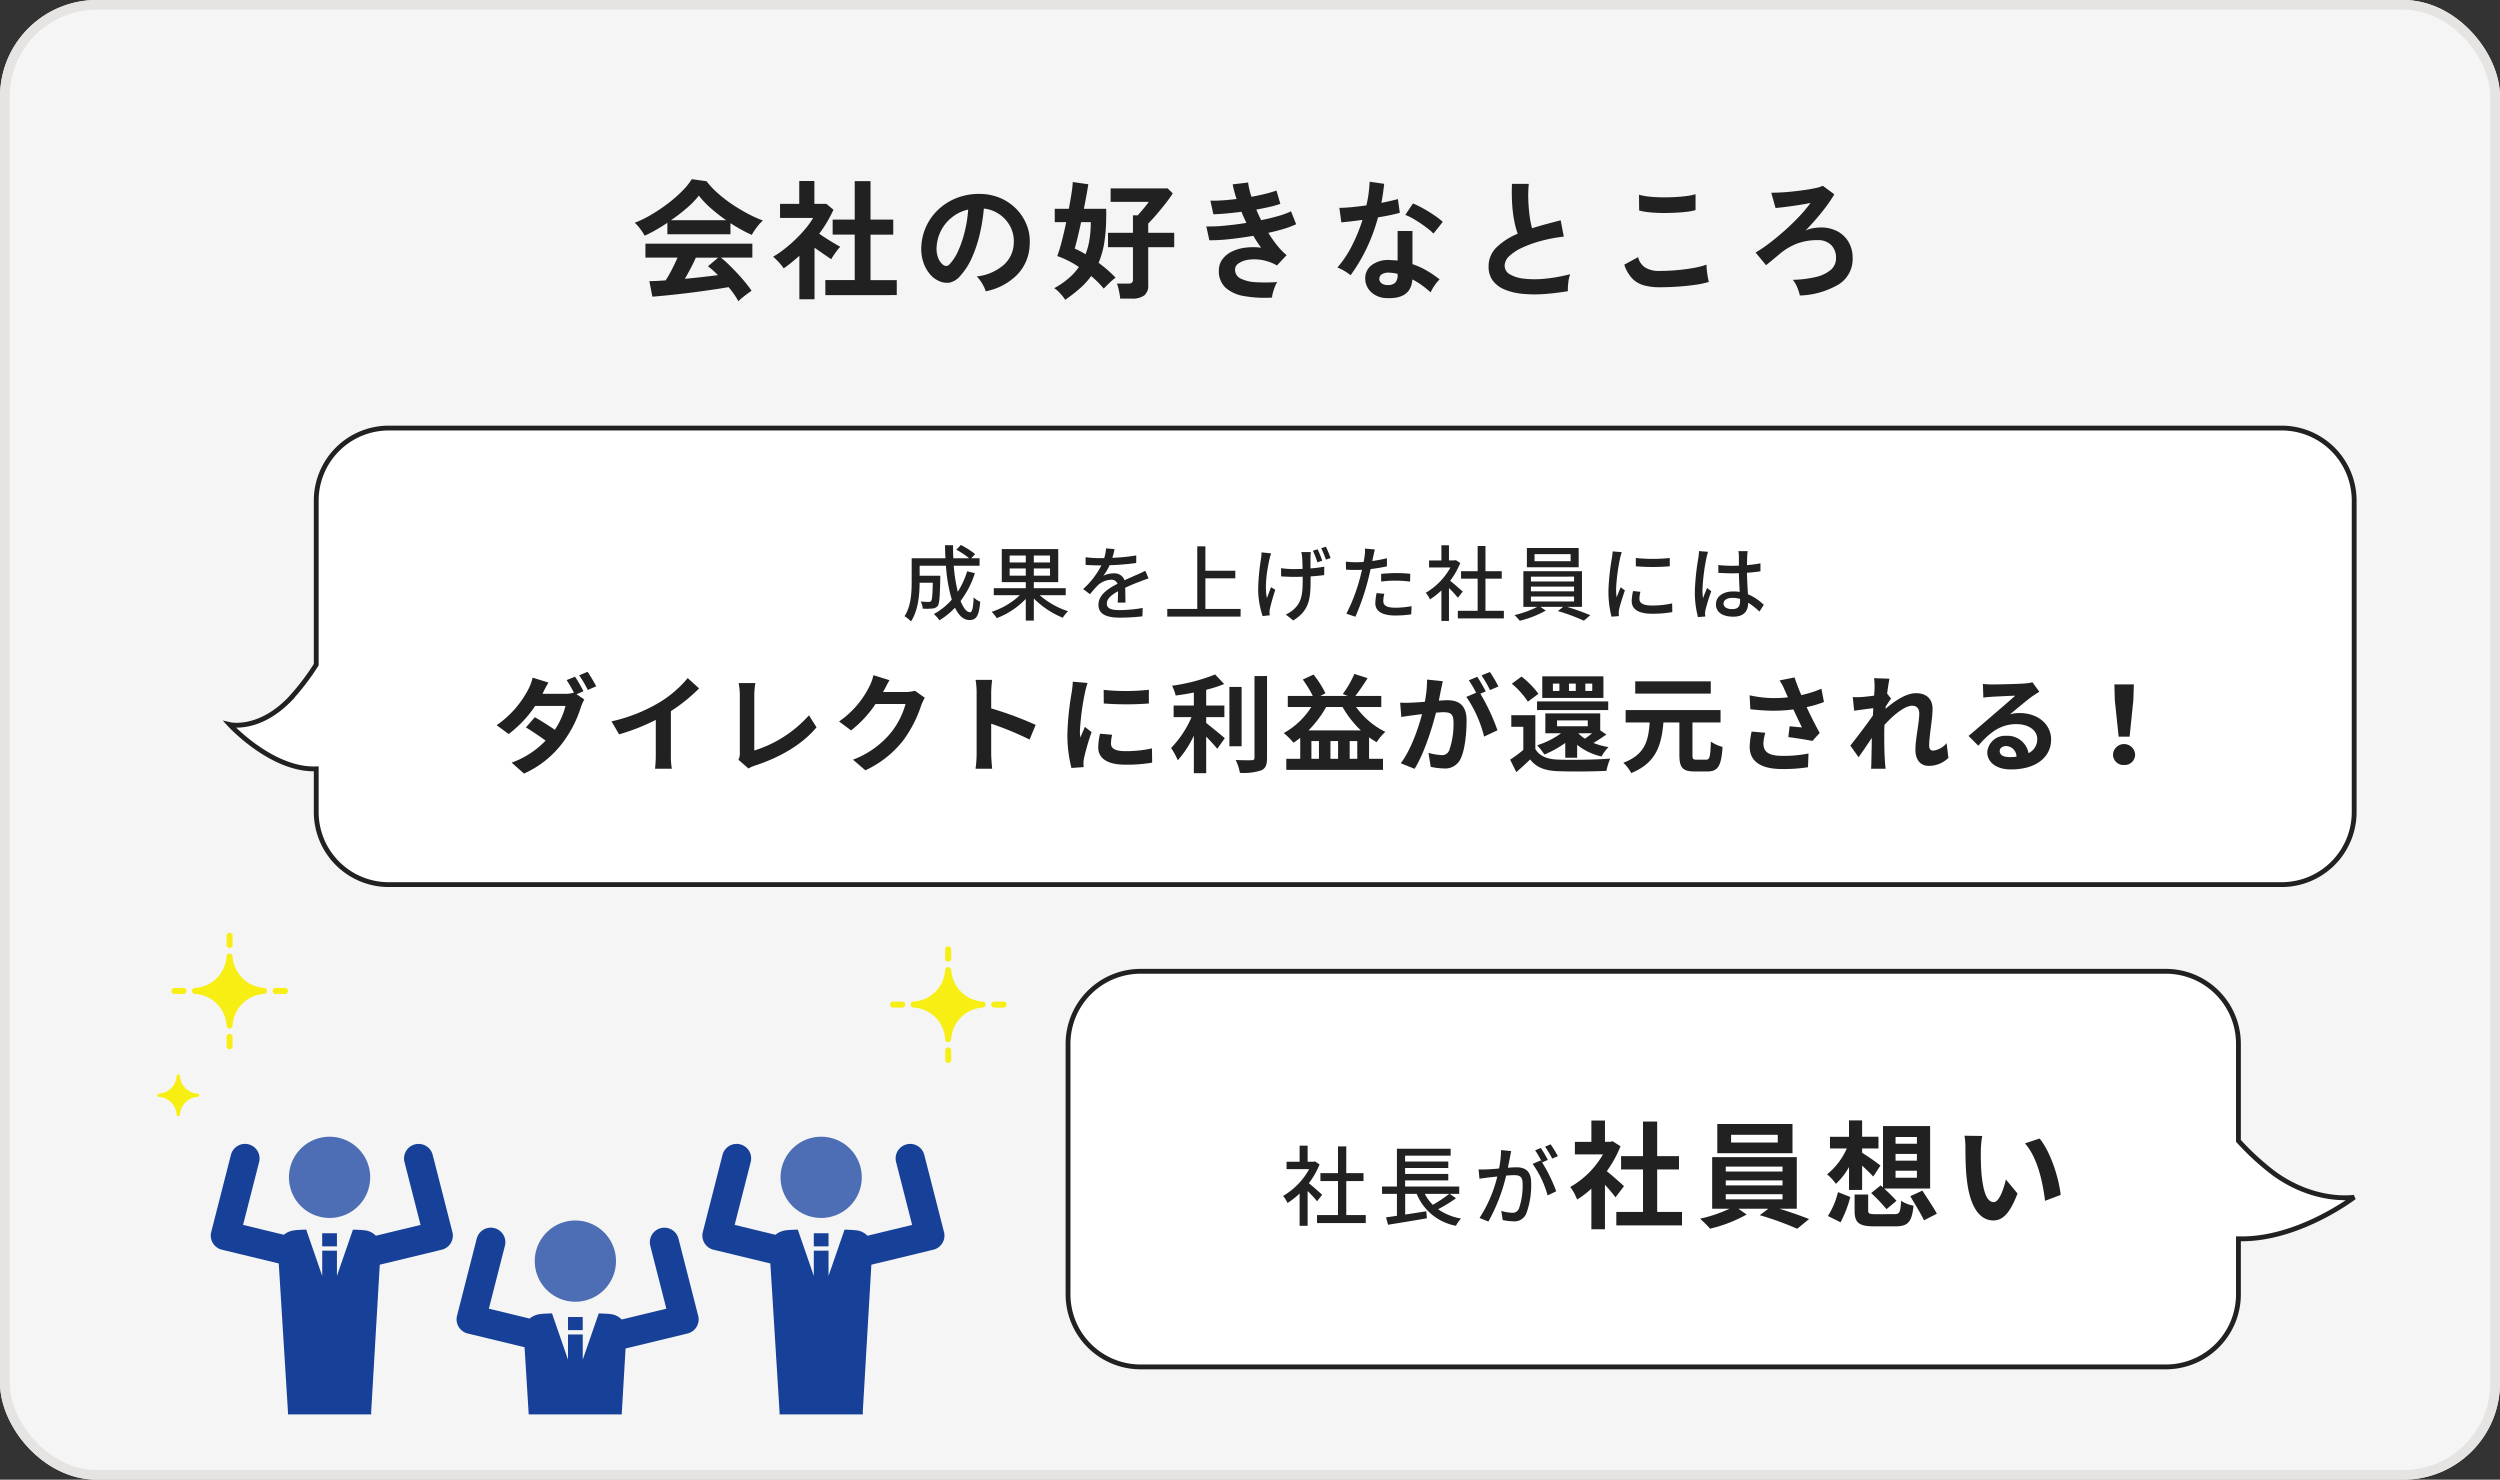 <svg xmlns="http://www.w3.org/2000/svg" xmlns:xlink="http://www.w3.org/1999/xlink" width="517" height="306" viewBox="0 0 517 306">
  <rect x="0" y="0" width="517" height="306" fill="#333333" stroke="none"/>
  <defs>
    <clipPath id="clip-path">
      <rect id="長方形_5283" data-name="長方形 5283" width="24.098" height="24.098" fill="#f7ee13"/>
    </clipPath>
    <clipPath id="clip-path-3">
      <rect id="長方形_5283-3" data-name="長方形 5283" width="13.429" height="13.429" fill="#f7ee13"/>
    </clipPath>
    <clipPath id="clip-path-4">
      <rect id="長方形_5288" data-name="長方形 5288" width="152.716" height="68.502" transform="translate(0)" fill="#fff"/>
    </clipPath>
    <clipPath id="clip-path-5">
      <rect id="長方形_5287" data-name="長方形 5287" width="50.057" height="92.568" fill="none"/>
    </clipPath>
  </defs>
  <g id="グループ_22652" data-name="グループ 22652" transform="translate(-710 -2146)">
    <g id="cec409ba737a137cf3bc5488fb05295f" transform="translate(710 2146)" fill="#f5f5f5" stroke="#e6e4e2" stroke-width="2">
      <rect width="517" height="306" rx="20" stroke="none"/>
      <rect x="1" y="1" width="515" height="304" rx="19" fill="none"/>
    </g>
    <path id="合体_8" data-name="合体 8" d="M32.882,94.415a15,15,0,0,1-15-15V70.473C8.7,70.825,0,61.328,0,61.328s5.858,1.386,12.263-5.1a49.333,49.333,0,0,0,5.619-7.3V15a15,15,0,0,1,15-15H424.327a15,15,0,0,1,15,15V79.415a15,15,0,0,1-15,15Z" transform="translate(757.516 2234.523)" fill="#fff" stroke="#212121" stroke-width="1"/>
    <path id="パス_25554" data-name="パス 25554" d="M-76.007-8.857a17.228,17.228,0,0,1-1.938,4.233A33.135,33.135,0,0,1-78.778-10h5.338v-1.547h-1.734l.816-.867A17.955,17.955,0,0,0-77.3-14.3l-.952.969a18.209,18.209,0,0,1,2.669,1.785h-3.281q-.076-1.326-.051-2.7H-80.58c0,.9.034,1.819.085,2.7h-6.987v4.811c0,2.193-.119,5.117-1.479,7.157a6.748,6.748,0,0,1,1.326,1.088c1.5-2.193,1.785-5.593,1.8-8.007h2.72c-.051,2.567-.153,3.536-.34,3.774a.605.605,0,0,1-.527.2c-.272,0-.935-.017-1.632-.085a3.8,3.8,0,0,1,.425,1.479,12.113,12.113,0,0,0,2.006-.034A1.506,1.506,0,0,0-82.093-1.7c.357-.476.442-1.938.527-5.627v-.612h-4.267V-10h5.44a31.946,31.946,0,0,0,1.207,7A13.417,13.417,0,0,1-82.892-.017a8.186,8.186,0,0,1,1.156,1.292,15.623,15.623,0,0,0,3.213-2.6c.765,1.6,1.751,2.55,2.992,2.55,1.394,0,1.972-.8,2.227-3.791a4.15,4.15,0,0,1-1.36-.884c-.1,2.193-.306,3.06-.748,3.06-.714,0-1.377-.884-1.955-2.329a19.313,19.313,0,0,0,2.958-5.746Zm8.789.9V-9.435h3.332v1.479Zm0-4.165h3.332v1.445h-3.332Zm8.347,1.445H-62.22v-1.445h3.349Zm0,2.72H-62.22V-9.435h3.349Zm3.247,4.046V-5.355h-6.6V-6.613h5.049v-6.834H-68.85v6.834h4.964v1.258H-70.5V-3.91h5.389A15.463,15.463,0,0,1-70.941-.476,7.573,7.573,0,0,1-69.887.833a16.413,16.413,0,0,0,6-3.978V1.343h1.666V-3.23A18.245,18.245,0,0,0-56.236.748,8.181,8.181,0,0,1-55.148-.6,16.711,16.711,0,0,1-61-3.91Zm12.359,1.53c-.017-.8-.034-2.125-.051-3.077C-42.16-6-41.072-6.443-40.2-6.766c.51-.2,1.241-.476,1.7-.612l-.663-1.581c-.544.272-1.037.51-1.6.748-.8.357-1.666.714-2.686,1.207A2.216,2.216,0,0,0-45.7-8.432a5.016,5.016,0,0,0-2.142.493,10.805,10.805,0,0,0,1.292-2.176,51.175,51.175,0,0,0,5.508-.459v-1.564a38.086,38.086,0,0,1-4.947.493,14.752,14.752,0,0,0,.459-1.8l-1.751-.153a9.062,9.062,0,0,1-.391,2.023h-.969a24.179,24.179,0,0,1-2.873-.187v1.581c.918.068,2.091.1,2.788.1h.476a17.036,17.036,0,0,1-3.774,4.9l1.428,1.071A23,23,0,0,1-49.045-5.9a4.234,4.234,0,0,1,2.771-1.207,1.312,1.312,0,0,1,1.36.833c-1.921.986-3.944,2.278-3.944,4.335C-48.858.17-46.92.731-44.4.731A42.154,42.154,0,0,0-39.763.459l.051-1.734a27.953,27.953,0,0,1-4.641.442c-1.7,0-2.771-.221-2.771-1.36,0-.969.9-1.751,2.312-2.533,0,.816-.017,1.768-.068,2.346Zm16.524,1.309V-7.395h6.188V-8.976h-6.188v-5.049h-1.683V-1.071h-6.2V.51h15.164V-1.071ZM-2.584-11.05a20.179,20.179,0,0,0-.952-2.363l-.969.306a20.062,20.062,0,0,1,.935,2.4ZM-15.13-12.767a11.364,11.364,0,0,1-.1,1.258,43.392,43.392,0,0,0-.6,6.545A18.354,18.354,0,0,0-14.909.408l1.479-.17c-.017-.2-.034-.459-.051-.629a3.273,3.273,0,0,1,.1-.765c.187-.884.663-2.584,1.1-3.876l-.884-.544c-.289.731-.612,1.649-.85,2.261-.527-2.448.034-5.865.527-8.041a11.788,11.788,0,0,1,.34-1.207Zm8.228-.068a8.051,8.051,0,0,1,.17,1.054c.034.459.068,1.445.085,2.431-.612.017-1.224.034-1.8.034A18.3,18.3,0,0,1-11.084-9.5v1.7c.782.051,1.887.1,2.669.1.578,0,1.19-.017,1.8-.034v.408c0,3.06-.17,4.76-1.734,6.222A6.221,6.221,0,0,1-10.115.085l1.547,1.224C-5.117-.816-4.981-3.417-4.981-7.31V-7.8c1.054-.068,2.04-.17,2.805-.272l.017-1.751A23.176,23.176,0,0,1-5-9.452c0-.969-.017-1.955,0-2.329a7.161,7.161,0,0,1,.068-1.054Zm4.114-.8a19.624,19.624,0,0,1,.969,2.363l.969-.323a25.265,25.265,0,0,0-.969-2.346Zm12.393,6.9a23.689,23.689,0,0,1,3.145-.187,23.947,23.947,0,0,1,2.839.2l.034-1.615a27.189,27.189,0,0,0-2.89-.153c-1.088,0-2.244.085-3.128.17ZM10.8-11.56a29.706,29.706,0,0,1-3.026.578l.2-.969c.085-.34.221-1.02.323-1.428l-2.04-.17a6.842,6.842,0,0,1-.068,1.513c-.034.323-.119.748-.2,1.241-.561.051-1.122.068-1.632.068A15.6,15.6,0,0,1,2.3-10.863L2.346-9.2c.578.051,1.207.068,1.972.068.408,0,.867-.017,1.326-.034-.119.544-.255,1.088-.391,1.6A36.9,36.9,0,0,1,2.414-.085l1.87.629A51.443,51.443,0,0,0,6.919-7.14c.17-.7.357-1.462.51-2.176A33.889,33.889,0,0,0,10.8-9.877ZM8.67-4.352A10.839,10.839,0,0,0,8.4-2.261C8.4-.6,9.809.289,12.529.289a25.112,25.112,0,0,0,3.3-.238l.068-1.7a18.62,18.62,0,0,1-3.349.323c-2.108,0-2.5-.663-2.5-1.411A6.112,6.112,0,0,1,10.268-4.2Zm17.8-.306c-.391-.357-1.8-1.615-2.6-2.244a15.413,15.413,0,0,0,2.091-3.672l-.918-.6-.255.068H23.63v-3.128H22.066V-11.1h-2.55v1.445h4.42a13.735,13.735,0,0,1-5.1,5.236A5.92,5.92,0,0,1,19.7-3.043,14.459,14.459,0,0,0,22.066-4.9V1.411H23.63v-6.8a25.185,25.185,0,0,1,1.853,2.006ZM31.178-.68V-7.327h3.366V-8.874H31.178v-5.219H29.563v5.219H26.129v1.547h3.434V-.68h-4.1V.884h9.52V-.68ZM48.79-10.948H41.327V-12.41H48.79Zm1.666-2.72H39.746V-9.69h10.71ZM40.579-3.638H49.5v1.02H40.579Zm0-2.057H49.5v.986H40.579Zm0-2.057H49.5v1H40.579ZM51.136-1.5V-8.874H39.015V-1.5h2.873A20.319,20.319,0,0,1,37.179.2a9.891,9.891,0,0,1,1.088,1.173A21.2,21.2,0,0,0,43.656-.731L42.534-1.5h4.709l-1.088.867A39.167,39.167,0,0,1,51.527,1.36L52.853.221C51.646-.289,49.708-1,48.059-1.5ZM62.271-11.611v1.717a42.1,42.1,0,0,0,7.021,0v-1.717A32.3,32.3,0,0,1,62.271-11.611ZM61.71-4.777A9.347,9.347,0,0,0,61.421-2.7c0,1.632,1.309,2.618,4.165,2.618a22.509,22.509,0,0,0,4.233-.34l-.034-1.8a18.51,18.51,0,0,1-4.165.442c-2.04,0-2.6-.612-2.6-1.36a6.152,6.152,0,0,1,.2-1.479Zm-4.233-8.194a12.634,12.634,0,0,1-.153,1.377,48.325,48.325,0,0,0-.714,6.681,21.254,21.254,0,0,0,.629,5.44l1.53-.119c-.017-.2-.034-.459-.034-.629a4.378,4.378,0,0,1,.085-.765c.17-.833.748-2.635,1.19-3.91l-.867-.663c-.255.612-.578,1.411-.85,2.091a15.636,15.636,0,0,1-.1-1.768,39.277,39.277,0,0,1,.816-6.29,12.192,12.192,0,0,1,.357-1.292Zm17.867-.068a12.584,12.584,0,0,1-.136,1.377,49.651,49.651,0,0,0-.731,6.953A20.1,20.1,0,0,0,75.123.612L76.636.493c-.017-.2-.034-.459-.051-.629a4.526,4.526,0,0,1,.1-.765,38.341,38.341,0,0,1,1.19-3.825l-.867-.68c-.255.629-.6,1.428-.833,2.125a12.525,12.525,0,0,1-.119-1.768,40.7,40.7,0,0,1,.816-6.545,12.071,12.071,0,0,1,.34-1.292ZM83.827-2.72c0,1.054-.357,1.683-1.615,1.683-1.054,0-1.8-.391-1.8-1.156,0-.714.765-1.173,1.87-1.173a5.966,5.966,0,0,1,1.547.221Zm4.913.8a10.828,10.828,0,0,0-3.281-2.193c-.068-1.275-.17-2.771-.2-4.437.969-.068,1.921-.17,2.788-.306v-1.649a25.768,25.768,0,0,1-2.788.374c.017-.748.034-1.445.051-1.87a9.865,9.865,0,0,1,.1-1.02H83.487a7.617,7.617,0,0,1,.1,1.054v1.938c-.459.017-.918.034-1.377.034a26.635,26.635,0,0,1-2.873-.153v1.615c.986.051,1.9.1,2.856.1.459,0,.935-.017,1.394-.034.034,1.309.1,2.72.17,3.876a8.445,8.445,0,0,0-1.343-.1c-2.227,0-3.57,1.139-3.57,2.669,0,1.615,1.326,2.55,3.6,2.55,2.329,0,3.06-1.326,3.06-2.873v-.017A14.654,14.654,0,0,1,87.839-.527Zm-244.1,17.873a27.965,27.965,0,0,0-1.738-3.014l-1.738.7a26.7,26.7,0,0,1,1.5,2.6,5.973,5.973,0,0,1-1.848.242h-4.642l.11-.22c.308-.682.682-1.342,1.122-2.112l-3.278-1.012a10.174,10.174,0,0,1-.726,2.09,20.517,20.517,0,0,1-6.71,7.744l2.486,1.826a24.026,24.026,0,0,0,5.478-5.808h6.27a16,16,0,0,1-2.2,4.928c-1.232-.836-2.684-1.76-4.136-2.6l-1.848,2.112c1.474.9,2.926,1.892,4.07,2.728a18.159,18.159,0,0,1-7.018,4.554l2.552,2.266a20.46,20.46,0,0,0,8.03-6.424,24.27,24.27,0,0,0,3.74-7.326,10.671,10.671,0,0,1,.7-1.584l-1.606-1.078Zm-.88-3.3a23.326,23.326,0,0,1,1.782,3.036l1.738-.77a34.412,34.412,0,0,0-1.782-2.992Zm18.964,7.414a34.722,34.722,0,0,0,5.83-4.708l-2.354-2.134a23.22,23.22,0,0,1-5.742,4.972,33.8,33.8,0,0,1-10.01,3.982l1.562,2.684a42.571,42.571,0,0,0,7.59-2.992v7.216a24.638,24.638,0,0,1-.154,2.882h3.476a15.126,15.126,0,0,1-.2-2.882Zm16.038,11.858a6.207,6.207,0,0,1,1.32-.594c5.192-1.694,9.746-4.312,12.76-7.92l-1.562-2.486a25.209,25.209,0,0,1-11.308,7.282V16.766a16.092,16.092,0,0,1,.22-2.508h-3.454a14.055,14.055,0,0,1,.242,2.508V28.69a2.873,2.873,0,0,1-.286,1.43Zm34.43-16.082a7.055,7.055,0,0,1-1.914.264h-4.686l.2-.352c.264-.462.66-1.3,1.144-2.09l-3.322-1.034a9.872,9.872,0,0,1-.858,2.354A19.1,19.1,0,0,1-102.5,22.2l2.486,1.848a23.378,23.378,0,0,0,5.06-5.456h6.2a16.417,16.417,0,0,1-3.014,5.918A18.617,18.617,0,0,1-99.616,30.1l2.552,2.2a21.085,21.085,0,0,0,7.832-6.182,25.477,25.477,0,0,0,3.718-7.238,10.636,10.636,0,0,1,.748-1.584Zm24.97,7.062a71.853,71.853,0,0,0-9.2-3.41V16.238a23.918,23.918,0,0,1,.2-2.64h-3.432a15.272,15.272,0,0,1,.22,2.64v12.65a24.164,24.164,0,0,1-.22,3.08h3.432c-.088-.9-.2-2.442-.2-3.08V22.662A63.544,63.544,0,0,1-63.1,25.94Zm14.058-7.238.022,2.816a62.865,62.865,0,0,0,9.328,0V15.644A44.2,44.2,0,0,1-47.784,15.666Zm-.748,9.064a13.246,13.246,0,0,0-.374,2.838c0,2.2,1.8,3.564,5.544,3.564a30.349,30.349,0,0,0,5.61-.418l-.044-2.948a25.109,25.109,0,0,1-5.456.572c-2.2,0-3.014-.572-3.014-1.562a7.324,7.324,0,0,1,.242-1.826Zm-5.632-10.758a21.189,21.189,0,0,1-.22,2.134,59.671,59.671,0,0,0-.9,8.6,27.651,27.651,0,0,0,.836,7.106l2.53-.176c-.022-.308-.044-.66-.044-.9a6.4,6.4,0,0,1,.132-1.012A45.923,45.923,0,0,1-50.27,24.4l-1.386-1.078c-.286.7-.638,1.452-.946,2.2a10.2,10.2,0,0,1-.088-1.386,53.145,53.145,0,0,1,1.056-7.964,16.978,16.978,0,0,1,.528-1.936ZM-26.576,21.3h3.762V18.9h-3.762V15.644a25.472,25.472,0,0,0,3.718-1.188l-1.87-1.98a37.587,37.587,0,0,1-8.91,2.332,9.017,9.017,0,0,1,.748,2.024c1.21-.154,2.486-.352,3.762-.616V18.9h-4.18v2.4h3.7a20.948,20.948,0,0,1-4.224,6.38A15.135,15.135,0,0,1-32.45,30.23a21.109,21.109,0,0,0,3.322-5.1v7.766h2.552V25.324c.858.9,1.76,1.848,2.288,2.53l1.562-2.2c-.572-.484-2.772-2.31-3.85-3.146Zm7.326-6.248h-2.53V27.326h2.53Zm2.662-2.244V29.68c0,.4-.154.528-.594.528-.462.022-1.892.022-3.3-.044a10.219,10.219,0,0,1,.88,2.662,11.686,11.686,0,0,0,4.378-.506c.924-.4,1.232-1.1,1.232-2.618v-16.9ZM-5.412,24.048a22.736,22.736,0,0,0,3.652-4.84H1.628a20.811,20.811,0,0,0,3.784,4.84ZM3.1,29.922V26.248H4.664v3.674Zm-6.358,0H-4.818V26.248h1.562Zm3.96,0H-.88V26.248H.7ZM9.636,19.208V16.92H4.268A43.869,43.869,0,0,0,6.8,13.246l-2.728-.88a21.716,21.716,0,0,1-2.4,4.158l1.056.4h-5.72l1.078-.55A20.1,20.1,0,0,0-4.378,12.5L-6.6,13.532A24.119,24.119,0,0,1-4.532,16.92H-9.7v2.288H-4.84a15.727,15.727,0,0,1-5.7,5.39,14.538,14.538,0,0,1,2.024,2c.462-.308.924-.638,1.386-1.012v4.334H-10.01V32.21h20V29.922H7.106V25.478A17.155,17.155,0,0,0,8.668,26.49a11.175,11.175,0,0,1,1.8-2.134,16.559,16.559,0,0,1-6.05-5.148Zm24.222-4.246A27.078,27.078,0,0,0,32.1,11.97l-1.738.7a25.955,25.955,0,0,1,1.76,3.036ZM19.1,13.532a23.741,23.741,0,0,1-.462,4.6c-1.1.088-2.112.154-2.794.176a20.229,20.229,0,0,1-2.31,0l.242,2.97c.682-.132,1.782-.286,2.42-.352.4-.066,1.078-.154,1.87-.242-.792,2.97-2.266,7.3-4.4,10.164l2.86,1.144c2-3.234,3.586-8.338,4.422-11.616.616-.044,1.144-.088,1.5-.088,1.364,0,2.112.264,2.112,1.98a16.192,16.192,0,0,1-.9,5.962,1.568,1.568,0,0,1-1.606.924,12.537,12.537,0,0,1-2.662-.462l.462,2.882a12.512,12.512,0,0,0,2.6.33,3.481,3.481,0,0,0,3.586-2c.924-1.892,1.232-5.368,1.232-7.942,0-3.124-1.628-4.158-3.938-4.158-.44,0-1.078.044-1.8.088.154-.792.308-1.584.44-2.222.11-.55.264-1.232.374-1.8ZM31.24,15.974c-.418-.814-1.21-2.2-1.76-3.014l-1.738.726a23.957,23.957,0,0,1,1.5,2.574l-2.024.858a24.872,24.872,0,0,1,3.674,8.206l2.772-1.3a42.282,42.282,0,0,0-3.542-7.568ZM45.98,21.98h6.358v1.21H45.98Zm7.238,2.662c-.484.4-1.012.814-1.474,1.122a7.9,7.9,0,0,1-1.364-1.122Zm-3.08,5.06V27.04a12.474,12.474,0,0,0,5.038,2.4A9.094,9.094,0,0,1,56.628,27.5a14.762,14.762,0,0,1-3.124-.858c.836-.484,1.782-1.122,2.684-1.738l-1.276-.88v-3.5H43.56v4.114h3.256a17.144,17.144,0,0,1-4.95,2.486,13.276,13.276,0,0,1,1.5,1.914,21.4,21.4,0,0,0,4.312-2.4V29.7Zm-8.294-9.856H56.562v-1.8H41.844Zm11.418-3.96h-1.43V14.368h1.43Zm-3.41,0H48.444V14.368h1.408Zm-3.388,0H45.122V14.368h1.342Zm9.108-3.014H42.922v4.466h12.65ZM42.13,16.48a17.734,17.734,0,0,0-3.5-3.564l-2,1.474a16.856,16.856,0,0,1,3.322,3.718ZM41.492,20.9H36.52v2.4h2.486v4.774A26.365,26.365,0,0,1,36.278,30.1l1.276,2.574c1.078-.924,1.98-1.76,2.86-2.618,1.32,1.672,3.058,2.31,5.654,2.42,2.684.11,7.37.088,10.12-.066a12.6,12.6,0,0,1,.792-2.53c-3.036.242-8.25.308-10.912.2-2.178-.088-3.74-.748-4.576-2.178Zm36.278-7H62.15v2.53H77.77ZM74.844,30.1c-.726,0-.858-.132-.858-.968V22.4h5.808V19.846H60.17V22.4h4.972c-.264,3.652-.88,6.622-5.456,8.338a7.545,7.545,0,0,1,1.628,2.134c5.258-2.134,6.27-5.9,6.666-10.472h3.3V29.13c0,2.574.638,3.41,3.124,3.41h2.64c2.244,0,2.9-1.144,3.168-5.082a7.328,7.328,0,0,1-2.42-1.1c-.11,3.168-.242,3.74-.968,3.74ZM86.218,24.29a16.406,16.406,0,0,0-.4,3.146c0,3.036,2.332,4.6,6.688,4.6a32.127,32.127,0,0,0,5.368-.374l.11-2.838a25.617,25.617,0,0,1-5.478.484c-3.058,0-3.85-1.034-3.85-2.618a8.88,8.88,0,0,1,.4-2.156Zm14.432-8.866a22.045,22.045,0,0,1-4.158,1.32c-.528-1.254-.99-2.4-1.386-3.652l-3.1.616a11.458,11.458,0,0,1,1.078,2.068l.638,1.43a25.06,25.06,0,0,1-3.256.154,23.523,23.523,0,0,1-4.664-.572l.154,2.882c1.144.132,3.212.308,4.62.308a32.785,32.785,0,0,0,4.29-.264c.594,1.32,1.276,2.706,1.76,3.718-.638-.044-1.87-.176-2.552-.242l-.264,2.244c1.628.2,3.784.55,4.972.792l1.518-1.65c-.9-1.628-1.914-3.63-2.706-5.346a22,22,0,0,0,3.586-1.056Zm25.894,11.264a4.353,4.353,0,0,1-2.772,1.54c-.55,0-.836-.374-.836-.968,0-2.244.7-5.434.7-7.678,0-1.848-1.078-3.234-3.432-3.234-2.09,0-4.576,1.738-6.292,3.234.022-.176.022-.33.044-.484.374-.572.814-1.254,1.1-1.628l-.814-1.034c.176-1.364.352-2.464.484-3.08l-3.19-.11a12.09,12.09,0,0,1,.11,1.958c0,.242-.044.858-.088,1.65-.924.132-1.892.242-2.53.286a18.416,18.416,0,0,1-1.892.022l.286,2.816c1.232-.176,2.882-.4,3.96-.528l-.088,1.518c-1.232,1.8-3.454,4.708-4.664,6.226l1.716,2.4c.748-1.034,1.8-2.618,2.728-4-.022,1.848-.044,3.08-.088,4.774,0,.352-.022,1.144-.066,1.606h3.014c-.066-.484-.132-1.276-.154-1.672-.132-2.024-.132-3.872-.132-5.632,0-.55.022-1.144.044-1.76,1.782-1.958,4.136-3.96,5.742-3.96.9,0,1.452.528,1.452,1.606,0,1.98-.792,5.17-.792,7.524,0,2.112,1.1,3.3,2.728,3.3a5.728,5.728,0,0,0,4.092-1.65Zm13.024,2.882c-1.276,0-2.046-.44-2.046-1.276,0-.55.55-1.012,1.342-1.012a2.221,2.221,0,0,1,2.134,2.2A9.986,9.986,0,0,1,139.568,29.57ZM144.3,14.1a9.611,9.611,0,0,1-1.65.242c-1.254.11-5.478.2-6.622.2a14.935,14.935,0,0,1-1.98-.11l.088,2.838c.506-.088,1.188-.132,1.782-.176,1.144-.066,3.718-.2,4.818-.22-1.056.946-3.1,2.706-4.312,3.74-1.254,1.078-3.828,3.322-5.346,4.576l2.024,2.024c2.244-2.64,4.576-4.466,7.832-4.466,2.53,0,4.356,1.232,4.356,3.124a3.2,3.2,0,0,1-1.8,2.882,4.411,4.411,0,0,0-4.62-3.586,3.675,3.675,0,0,0-3.916,3.388c0,2.178,2,3.564,4.884,3.564,5.412,0,8.316-2.706,8.316-6.16,0-3.278-2.838-5.5-6.512-5.5a7.061,7.061,0,0,0-2,.264c1.364-1.1,3.41-2.86,4.576-3.7.462-.33.99-.638,1.5-.968Zm17.82,11.242h2.266l.77-7.524.11-3.278h-4.026l.088,3.278ZM163.24,31.2a2.152,2.152,0,0,0,2.288-2.156,2.291,2.291,0,0,0-4.576,0A2.152,2.152,0,0,0,163.24,31.2Z" transform="translate(986.016 2273)" fill="#212121"/>
    <path id="パス_25553" data-name="パス 25553" d="M-106.3,2.3A12.874,12.874,0,0,0-107.15.918q-.526-.756-1.174-1.539-1.242.216-2.862.459t-3.429.486q-1.809.243-3.577.446t-3.294.351q-1.525.148-2.605.23l-.621-3.213q.594,0,1.472-.041t1.9-.122a23.871,23.871,0,0,0,1.283-2.241q.662-1.3,1.174-2.457h-6.642V-9.612h22.113v2.889h-6.507a20.158,20.158,0,0,1,1.62,1.431q.891.864,1.809,1.849t1.688,1.93A20.214,20.214,0,0,1-103.572.135q-.351.216-.891.621t-1.053.823A7.472,7.472,0,0,0-106.3,2.3Zm-19.386-13.554a7.851,7.851,0,0,0-.54-.891q-.351-.513-.756-1a6.379,6.379,0,0,0-.756-.783,23.724,23.724,0,0,0,3.443-1.687,34.3,34.3,0,0,0,3.415-2.3,28.1,28.1,0,0,0,2.943-2.565,13.664,13.664,0,0,0,2-2.471l3.051.432a16.53,16.53,0,0,0,2.214,2.376,27.762,27.762,0,0,0,2.956,2.309,35.328,35.328,0,0,0,3.281,1.984,26.012,26.012,0,0,0,3.213,1.458,6.162,6.162,0,0,0-.864.877q-.459.554-.85,1.121a6.989,6.989,0,0,0-.581.972q-1.053-.459-2.174-1.08t-2.254-1.35v2.3h-13.041v-2.376q-1.242.837-2.457,1.525T-125.685-11.259Zm5.454-3.213h11.394a33.178,33.178,0,0,1-3.132-2.444,19.389,19.389,0,0,1-2.511-2.632A17.234,17.234,0,0,1-116.937-17,34.578,34.578,0,0,1-120.231-14.472Zm2.862,12.123q1.809-.162,3.591-.365t3.24-.391a16.9,16.9,0,0,0-2.052-1.836l2.106-1.782H-115.1q-.459,1.053-1.066,2.2T-117.369-2.349Zm29.052,3.375V-2.079h6.075v-9.4h-4.563V-14.58h4.563v-7.965h3.267v7.965h4.7v3.105h-4.7v9.4h5.427V1.026Zm-5.373.864V-7.1q-.756.675-1.566,1.337T-96.93-4.509a9.9,9.9,0,0,0-1.026-1.269,13.056,13.056,0,0,0-1.161-1.134,20.19,20.19,0,0,0,2.282-1.552,28.943,28.943,0,0,0,2.363-2.052,27.122,27.122,0,0,0,2.106-2.268,15.384,15.384,0,0,0,1.512-2.146h-6.831v-2.916h3.969v-4.725h3.132v4.725H-88.1l1.458,1.215a26.288,26.288,0,0,1-2.943,4.968q.7.486,1.525,1.013t1.579.972q.756.445,1.242.716a7.9,7.9,0,0,0-.635.742q-.364.473-.7.972t-.527.85q-.729-.486-1.647-1.12t-1.809-1.255V1.89ZM-55.161.243a5.193,5.193,0,0,0-.405-1.026,8.8,8.8,0,0,0-.688-1.148,5.818,5.818,0,0,0-.77-.9,10.157,10.157,0,0,0,5.629-2.417,6.239,6.239,0,0,0,2.039-4.361,6.656,6.656,0,0,0-.729-3.564,6.966,6.966,0,0,0-2.282-2.538,6.957,6.957,0,0,0-3.172-1.161,37.862,37.862,0,0,1-.81,5.13,26.865,26.865,0,0,1-1.606,4.914,14.173,14.173,0,0,1-2.471,3.888,4.091,4.091,0,0,1-2.146,1.377,3.85,3.85,0,0,1-2.2-.3,5.253,5.253,0,0,1-2-1.539,7.443,7.443,0,0,1-1.323-2.5,8.718,8.718,0,0,1-.378-3.092,11.259,11.259,0,0,1,1.161-4.5,11.3,11.3,0,0,1,2.754-3.524,11.82,11.82,0,0,1,3.969-2.241,12.708,12.708,0,0,1,4.779-.621,10.745,10.745,0,0,1,3.861.918,10.069,10.069,0,0,1,3.173,2.228,10.05,10.05,0,0,1,2.106,3.28,9.346,9.346,0,0,1,.608,4.077,9.311,9.311,0,0,1-2.592,6.2A12.576,12.576,0,0,1-55.161.243Zm-8.775-5.454a1.041,1.041,0,0,0,.621.216.933.933,0,0,0,.648-.324,9.528,9.528,0,0,0,1.8-2.754A22.385,22.385,0,0,0-59.495-12.1a26.761,26.761,0,0,0,.715-4.563,8.331,8.331,0,0,0-3.307,1.566,8.362,8.362,0,0,0-2.281,2.741,8.577,8.577,0,0,0-.945,3.524,5.086,5.086,0,0,0,.337,2.2A3.333,3.333,0,0,0-63.936-5.211ZM-38.718,2A9.347,9.347,0,0,0-39.744.688,6.118,6.118,0,0,0-40.986-.405a17.043,17.043,0,0,0,2.943-2.012,12.937,12.937,0,0,0,2.16-2.362,18.762,18.762,0,0,0-4.482-2.268,28.465,28.465,0,0,0,.945-3.078q.486-1.89.918-3.942h-2.376v-2.754h2.916q.324-1.755.554-3.226a20.171,20.171,0,0,0,.256-2.309l3.213.459q-.135.918-.378,2.254t-.54,2.821h4.617v.405q0,.243.013.486a3.313,3.313,0,0,1-.013.513,35.233,35.233,0,0,1-.378,5.481,18.456,18.456,0,0,1-1.188,4.293q1,.729,1.89,1.512t1.62,1.566a6.6,6.6,0,0,0-.77.608q-.473.419-.931.878l-.756.756a19.567,19.567,0,0,0-2.592-2.592A15.585,15.585,0,0,1-35.654-.378,31.321,31.321,0,0,1-38.718,2Zm11.367-.243A8.994,8.994,0,0,0-27.486.729q-.108-.594-.243-1.161a5.009,5.009,0,0,0-.3-.918h2.295a1.36,1.36,0,0,0,.783-.175.842.842,0,0,0,.243-.715V-8.883h-5.157v-2.97h5.157v-3.618h1q.324-.378.77-.891t.864-1.04q.418-.526.634-.851h-7.884v-2.781h11.8l1.053,1.026q-.567.891-1.458,2.038t-1.85,2.268q-.958,1.12-1.768,1.931v1.917h5.373v2.97h-5.373V-1a2.5,2.5,0,0,1-.837,2.106,4.064,4.064,0,0,1-2.511.648Zm-7.155-9.18a14.82,14.82,0,0,0,.824-3.118,23.086,23.086,0,0,0,.257-3.524h-2q-.378,1.755-.743,3.253t-.58,2.228a10.8,10.8,0,0,1,1.093.513Q-35.1-7.776-34.506-7.425ZM4.05,1.539a24.7,24.7,0,0,1-5.778-.311A7.543,7.543,0,0,1-5.576-.526,4.6,4.6,0,0,1-6.939-4.05a3.832,3.832,0,0,1,.7-2.281A5.208,5.208,0,0,1-4.32-7.938a8.686,8.686,0,0,1,2.795-.837,12.914,12.914,0,0,1,3.334,0Q1.377-9.342.972-9.963T.189-11.232q-2.538.432-4.955.689a34.941,34.941,0,0,1-4.144.229l-.621-2.862a30.2,30.2,0,0,0,3.726-.148q2.214-.2,4.563-.58-.567-1.161-1.026-2.3-1.62.216-3.146.351t-2.66.162L-8.694-18.5q1.107.027,2.524-.067t2.9-.284a20.333,20.333,0,0,1-.81-3.024l3.186-.378a15.086,15.086,0,0,0,.7,2.943q1.512-.27,2.876-.608A19.91,19.91,0,0,0,4.968-20.6l.81,2.754a18.8,18.8,0,0,1-2.187.621q-1.3.3-2.781.567.216.54.473,1.094t.526,1.094q1.971-.4,3.6-.877a14.811,14.811,0,0,0,2.579-.958l1.053,2.673a17.544,17.544,0,0,1-2.5.945q-1.5.459-3.254.837A26.14,26.14,0,0,0,5.116-9.248,13.052,13.052,0,0,0,7.074-7.236l-2,2.133A9.467,9.467,0,0,0,2.012-6.223,8.931,8.931,0,0,0-.783-6.291a4.731,4.731,0,0,0-2.038.729,1.562,1.562,0,0,0-.769,1.3A2,2,0,0,0-2.443-2.4a7.723,7.723,0,0,0,3.118.756A33.692,33.692,0,0,0,5.13-1.674a5.051,5.051,0,0,0-.5,1.013Q4.4-.054,4.239.54A5.256,5.256,0,0,0,4.05,1.539Zm23.706.108a4.786,4.786,0,0,1-3.267-1.3,3.841,3.841,0,0,1-1.161-2.889,3.367,3.367,0,0,1,1.39-2.673,5.7,5.7,0,0,1,3.821-1q.378.027.756.041a6.263,6.263,0,0,1,.729.068v-6.129H33.1v6.858A15.612,15.612,0,0,1,36.032-4.05a22.881,22.881,0,0,1,2.687,1.836A6.824,6.824,0,0,0,37.679-.972,8.941,8.941,0,0,0,36.855.459a21.868,21.868,0,0,0-1.809-1.472,13.9,13.9,0,0,0-1.971-1.2Q32.8,1.89,27.756,1.647ZM20.3-3.078a8.878,8.878,0,0,0-1.242-.864,8.6,8.6,0,0,0-1.485-.729,22.207,22.207,0,0,0,3-4.5,33.47,33.47,0,0,0,2.187-5.359q-1.35.189-2.511.324t-1.863.189l-.405-3q.945,0,2.444-.135t3.146-.378q.3-1.269.459-2.5t.216-2.389l3,.432q-.216,2.025-.567,3.942.945-.189,1.823-.392t1.58-.392l.4,2.835q-.837.243-2.011.486t-2.5.459A36.884,36.884,0,0,1,23.6-8.613,35.387,35.387,0,0,1,20.3-3.078Zm17.145-8.613a10.292,10.292,0,0,0-1.161-1.026q-.729-.567-1.566-1.134t-1.661-1.026a9.4,9.4,0,0,0-1.444-.675l1.593-2.376q.648.27,1.512.715t1.755,1q.891.553,1.647,1.093a11.9,11.9,0,0,1,1.242,1ZM28-1.053a2.151,2.151,0,0,0,1.525-.472,2.233,2.233,0,0,0,.5-1.661v-.189A10.8,10.8,0,0,0,28.3-3.618a2.735,2.735,0,0,0-1.472.3,1.074,1.074,0,0,0-.58.918,1.13,1.13,0,0,0,.432.972A2.033,2.033,0,0,0,28-1.053ZM65.232.216A49.166,49.166,0,0,1,60.291.81,26.32,26.32,0,0,1,55.809.756a12.739,12.739,0,0,1-3.645-.878A5.765,5.765,0,0,1,49.72-1.957a4.758,4.758,0,0,1-.877-2.93,5.387,5.387,0,0,1,1.633-3.955,13.933,13.933,0,0,1,4.388-2.822,17.444,17.444,0,0,1-.743-2.794,27.3,27.3,0,0,1-.419-3.564q-.108-1.931-.027-3.955h3.483a22.916,22.916,0,0,0-.108,3.2q.054,1.714.257,3.28a18.662,18.662,0,0,0,.527,2.7q1.35-.432,2.848-.837t3.065-.81l.648,3.375a31.731,31.731,0,0,0-4.563.85,24.185,24.185,0,0,0-3.915,1.377,10.141,10.141,0,0,0-2.741,1.755,2.78,2.78,0,0,0-1.013,2.011,2.052,2.052,0,0,0,1.08,1.809,7.285,7.285,0,0,0,2.97.9,20.431,20.431,0,0,0,4.334,0,33.288,33.288,0,0,0,5.171-.932,6.841,6.841,0,0,0-.392,1.728A12.054,12.054,0,0,0,65.232.216Zm18.981-.81a12.141,12.141,0,0,1-3.227-.391A5.355,5.355,0,0,1,78.556-2.4,7.629,7.629,0,0,1,76.9-5.265l2.862-1.566A3.481,3.481,0,0,0,81.189-4.7a5.365,5.365,0,0,0,3.024.729q1.728,0,3.564-.162t3.456-.459a17.35,17.35,0,0,0,2.673-.675q0,.432.068,1.134t.189,1.377q.122.675.229,1.053a17.055,17.055,0,0,1-2.754.594q-1.674.243-3.6.378T84.213-.594ZM79.974-16.47l-.027-3.267a10.955,10.955,0,0,0,1.958.378q1.174.135,2.538.162t2.741-.04q1.377-.068,2.538-.216a10.944,10.944,0,0,0,1.917-.392v3.294A10.093,10.093,0,0,1,89.8-16.2q-1.161.135-2.538.2t-2.781.04q-1.4-.027-2.592-.162A11.571,11.571,0,0,1,79.974-16.47ZM113.211,1.107a9.908,9.908,0,0,0-.54-1.674,5.988,5.988,0,0,0-.918-1.566,23.084,23.084,0,0,0,4.684-.567,7.356,7.356,0,0,0,3.132-1.458,3.141,3.141,0,0,0,1.12-2.484,3.659,3.659,0,0,0-1-2.686,3.8,3.8,0,0,0-2.835-1.012,11.8,11.8,0,0,0-4.185.7,12.5,12.5,0,0,0-3.537,2.079q-.945.783-1.539,1.282t-1.377,1.121l-2.16-2.619a27.261,27.261,0,0,0,2.835-1.917q1.566-1.188,3.173-2.619t3.01-2.916a26.952,26.952,0,0,0,2.349-2.808q-.756.162-1.728.324t-2.012.31q-1.04.149-1.957.257t-1.539.162l-.891-3.159q.756,0,1.89-.054t2.417-.189q1.282-.135,2.524-.31t2.255-.392a7.386,7.386,0,0,0,1.579-.486l2.376,1.755a25.32,25.32,0,0,1-1.566,2.363q-.945,1.282-2.079,2.605t-2.322,2.538a5.369,5.369,0,0,1,1.3-.445,8.07,8.07,0,0,1,1.3-.175,7.4,7.4,0,0,1,3.794.661,5.864,5.864,0,0,1,2.484,2.254,6.417,6.417,0,0,1,.878,3.375,6.173,6.173,0,0,1-2.835,5.427A16.724,16.724,0,0,1,113.211,1.107Z" transform="translate(969 2206)" fill="#212121"/>
    <path id="合体_9" data-name="合体 9" d="M38.931,81.808a15,15,0,0,1-15-15V46.752a53.033,53.033,0,0,0-7.519-6.868C7.84,33.786,0,35.089,0,35.089s11.641-8.931,23.932-8.6V15a15,15,0,0,1,15-15H250.97a15,15,0,0,1,15,15V66.808a15,15,0,0,1-15,15Z" transform="translate(1196.841 2428.675) rotate(180)" fill="#fff" stroke="#212121" stroke-width="1"/>
    <path id="パス_25555" data-name="パス 25555" d="M8.406-4.932C7.992-5.31,6.5-6.642,5.652-7.308A16.32,16.32,0,0,0,7.866-11.2l-.972-.63-.27.072H5.4v-3.312H3.744v3.312h-2.7v1.53h4.68A14.542,14.542,0,0,1,.324-4.68a6.269,6.269,0,0,1,.918,1.458,15.309,15.309,0,0,0,2.5-1.962V1.494H5.4v-7.2A26.667,26.667,0,0,1,7.362-3.582ZM13.392-.72V-7.758h3.564V-9.4H13.392v-5.526h-1.71V-9.4H8.046v1.638h3.636V-.72H7.344V.936h10.08V-.72ZM34.7-5.112a27.491,27.491,0,0,1-3.42,2.268,8.9,8.9,0,0,1-1.638-2.268Zm.09,0h1.962V-6.624H25.56V-7.9h8.928V-9.234H25.56v-1.224h8.928V-11.79H25.56v-1.224h9.414v-1.422H23.868v7.812H20.79v1.512h3.078V-.576c-.828.126-1.6.234-2.25.324l.414,1.53c2.142-.342,5.2-.846,8.028-1.332l-.108-1.458c-1.458.234-2.97.468-4.374.684V-5.112h2.376a10.933,10.933,0,0,0,8.118,6.606A6.258,6.258,0,0,1,37.134,0a11.84,11.84,0,0,1-4.752-1.926A32.986,32.986,0,0,0,36.09-4.194ZM57.15-12.906a24.155,24.155,0,0,0-1.494-2.448l-1.152.486A19.848,19.848,0,0,1,55.98-12.4ZM45.4-14.166a19.445,19.445,0,0,1-.414,3.816c-.99.09-1.944.162-2.52.18-.594.018-1.116.036-1.71,0l.18,1.926c.486-.072,1.3-.18,1.746-.234.414-.054,1.134-.126,1.944-.216A27.584,27.584,0,0,1,40.95-.126l1.836.738a36.672,36.672,0,0,0,3.672-9.5c.666-.054,1.242-.09,1.6-.09,1.134,0,1.8.234,1.8,1.764a14.24,14.24,0,0,1-.774,5.184,1.4,1.4,0,0,1-1.458.828,9.539,9.539,0,0,1-2.178-.378l.306,1.89a11.06,11.06,0,0,0,2.106.252A2.649,2.649,0,0,0,50.6-.99a16.91,16.91,0,0,0,1.026-6.426c0-2.466-1.314-3.186-3.024-3.186-.414,0-1.044.036-1.782.09.162-.81.324-1.674.432-2.2.072-.4.162-.846.252-1.242Zm9.684,2.034A26.085,26.085,0,0,0,53.622-14.6l-1.17.486a21.268,21.268,0,0,1,1.422,2.466l-.27-.378-1.674.72a20.687,20.687,0,0,1,3.1,6.516l1.782-.846a31.944,31.944,0,0,0-2.916-5.976ZM70.824-6.7c-.5-.5-2.4-2.16-3.552-3.1a23.462,23.462,0,0,0,2.832-5.16l-1.632-1.032-.5.12h-1.08V-20.28H64.08v4.416H60.672v2.592H66.48a18.241,18.241,0,0,1-6.768,6.744,10.3,10.3,0,0,1,1.416,2.592A17.871,17.871,0,0,0,64.08-6.192v8.4h2.808V-6.984a32.306,32.306,0,0,1,2.184,2.592Zm6.864,5.328v-8.784H82.2v-2.76H77.688v-7.152H74.76v7.152H70.224v2.76H74.76v8.784H69.24V1.416H82.824V-1.368ZM102.624-15.72H92.976v-1.608h9.648Zm3.048-3.84H90.12v6.048h15.552ZM91.872-5.04h11.736v1.056H91.872Zm0-2.856h11.736v1.032H91.872Zm0-2.856h11.736V-9.72H91.872ZM106.56-2.04V-12.7h-17.5V-2.04h3.6a28.428,28.428,0,0,1-6.1,2.064,27.9,27.9,0,0,1,2.064,2.064A28.991,28.991,0,0,0,96.192-.84l-1.728-1.2h6.216L98.9-.7a64.631,64.631,0,0,1,7.752,2.808L109.1.1c-1.608-.648-3.96-1.464-6.12-2.136Zm20.424-7.848H131.4v1.44h-4.416Zm0-3.48H131.4v1.392h-4.416Zm0-3.5H131.4v1.392h-4.416ZM121.944-5.28a35.765,35.765,0,0,1,3.168,3.336l2.064-1.728c-.576-.672-1.608-1.68-2.544-2.544h9.5V-19.128h-9.744v12.7l-.48-.432Zm-4.584-.648h2.712v-5.016c.864.792,1.752,1.656,2.3,2.256l1.488-2.28a45.955,45.955,0,0,0-3.792-2.64V-14.5h3.384V-16.92h-3.384V-20.3H117.36v3.384h-3.936V-14.5h3.48a14.314,14.314,0,0,1-4.08,5.352,10.153,10.153,0,0,1,1.824,1.968,13.8,13.8,0,0,0,2.712-3.48Zm-1.752,6.7a23.459,23.459,0,0,0,2.016-5.232L115.08-5.472a16.419,16.419,0,0,1-2.088,4.944Zm7.248-1.68c-1.3,0-1.536-.1-1.536-.816v-3.24h-2.808V-1.68c0,2.5.816,3.288,4.08,3.288h4.32c2.64,0,3.432-.84,3.792-4.272a6.934,6.934,0,0,1-2.568-1.008c-.144,2.424-.312,2.76-1.44,2.76Zm7.176-3.72c.936,1.608,2.256,3.72,2.832,4.992l2.664-1.368c-.648-1.248-2.04-3.288-3-4.776Zm14.88-12.456-3.672-.048a14.23,14.23,0,0,1,.192,2.4c0,1.464.024,4.224.264,6.408.672,6.36,2.928,8.712,5.52,8.712,1.92,0,3.408-1.44,4.992-5.568l-2.4-2.9c-.456,1.9-1.368,4.68-2.52,4.68-1.488,0-2.184-2.328-2.52-5.76-.144-1.7-.168-3.5-.144-5.016A19.124,19.124,0,0,1,144.912-17.088Zm11.856.528-3.024,1.008c2.592,2.9,3.7,8.064,4.152,11.88l3.24-1.224C160.752-8.448,159.024-13.824,156.768-16.56Z" transform="translate(975.016 2398)" fill="#212121"/>
    <g id="グループ_22582" data-name="グループ 22582" transform="translate(894.039 2341.692)">
      <g id="グループ_22564" data-name="グループ 22564" clip-path="url(#clip-path)">
        <path id="パス_25416" data-name="パス 25416" d="M80.205,72.439h0a6.964,6.964,0,0,1-6.514-6.516.621.621,0,0,0-1.241,0,6.964,6.964,0,0,1-6.516,6.516.621.621,0,1,0,0,1.241A6.96,6.96,0,0,1,72.448,80.2a.621.621,0,1,0,1.241,0A6.96,6.96,0,0,1,80.2,73.68h0a.621.621,0,0,0,0-1.241" transform="translate(-61.02 -61.011)" fill="#f7ee13"/>
        <path id="パス_25417" data-name="パス 25417" d="M174.5,3.174a.62.62,0,0,0,.621-.621V.621a.621.621,0,0,0-1.241,0V2.554a.621.621,0,0,0,.621.621" transform="translate(-162.45)" fill="#f7ee13"/>
        <path id="パス_25418" data-name="パス 25418" d="M174.5,318.369a.621.621,0,0,0-.621.621v1.933a.621.621,0,1,0,1.241,0V318.99a.62.62,0,0,0-.621-.621" transform="translate(-162.45 -297.445)" fill="#f7ee13"/>
        <path id="パス_25419" data-name="パス 25419" d="M320.923,173.9H318.99a.621.621,0,0,0,0,1.241h1.933a.621.621,0,1,0,0-1.241" transform="translate(-297.445 -162.467)" fill="#f7ee13"/>
        <path id="パス_25420" data-name="パス 25420" d="M2.554,173.9H.621a.621.621,0,0,0,0,1.241H2.554a.621.621,0,0,0,0-1.241" transform="translate(0 -162.467)" fill="#f7ee13"/>
      </g>
    </g>
    <g id="グループ_22584" data-name="グループ 22584" transform="translate(745.428 2338.87)">
      <g id="グループ_22564-2" data-name="グループ 22564" clip-path="url(#clip-path)">
        <path id="パス_25416-2" data-name="パス 25416" d="M80.205,72.439h0a6.964,6.964,0,0,1-6.514-6.516.621.621,0,0,0-1.241,0,6.964,6.964,0,0,1-6.516,6.516.621.621,0,1,0,0,1.241A6.96,6.96,0,0,1,72.448,80.2a.621.621,0,1,0,1.241,0A6.96,6.96,0,0,1,80.2,73.68h0a.621.621,0,0,0,0-1.241" transform="translate(-61.02 -61.011)" fill="#f7ee13"/>
        <path id="パス_25417-2" data-name="パス 25417" d="M174.5,3.174a.62.62,0,0,0,.621-.621V.621a.621.621,0,0,0-1.241,0V2.554a.621.621,0,0,0,.621.621" transform="translate(-162.45)" fill="#f7ee13"/>
        <path id="パス_25418-2" data-name="パス 25418" d="M174.5,318.369a.621.621,0,0,0-.621.621v1.933a.621.621,0,1,0,1.241,0V318.99a.62.62,0,0,0-.621-.621" transform="translate(-162.45 -297.445)" fill="#f7ee13"/>
        <path id="パス_25419-2" data-name="パス 25419" d="M320.923,173.9H318.99a.621.621,0,0,0,0,1.241h1.933a.621.621,0,1,0,0-1.241" transform="translate(-297.445 -162.467)" fill="#f7ee13"/>
        <path id="パス_25420-2" data-name="パス 25420" d="M2.554,173.9H.621a.621.621,0,0,0,0,1.241H2.554a.621.621,0,0,0,0-1.241" transform="translate(0 -162.467)" fill="#f7ee13"/>
      </g>
    </g>
    <g id="グループ_22583" data-name="グループ 22583" transform="translate(740.159 2365.79)">
      <g id="グループ_22564-3" data-name="グループ 22564" clip-path="url(#clip-path-3)">
        <path id="パス_25416-3" data-name="パス 25416" d="M73.612,69.28h0a3.881,3.881,0,0,1-3.63-3.631.346.346,0,0,0-.692,0,3.881,3.881,0,0,1-3.631,3.631.346.346,0,1,0,0,.692A3.879,3.879,0,0,1,69.289,73.6a.346.346,0,1,0,.692,0,3.878,3.878,0,0,1,3.631-3.632h0a.346.346,0,0,0,0-.692" transform="translate(-62.92 -62.911)" fill="#f7ee13"/>
      </g>
    </g>
    <g id="マスクグループ_11" data-name="マスクグループ 11" transform="translate(753.589 2370)" clip-path="url(#clip-path-4)">
      <g id="グループ_22579" data-name="グループ 22579" transform="translate(0 11.073)">
        <g id="グループ_22578" data-name="グループ 22578" transform="translate(0)" clip-path="url(#clip-path-5)">
          <path id="パス_25431" data-name="パス 25431" d="M93.219,16.8a8.4,8.4,0,1,0-8.4-8.4,8.4,8.4,0,0,0,8.4,8.4" transform="translate(-68.652)" fill="#4d6eb4"/>
          <path id="パス_25432" data-name="パス 25432" d="M120.9,104.731v2.711h3.046v-2.711H120.9Z" transform="translate(-97.859 -84.769)" fill="#174098"/>
          <path id="パス_25433" data-name="パス 25433" d="M49.964,26.016,45.891,10.07a3.008,3.008,0,0,0-5.83,1.487l3.319,13-9.239,2.237a3.683,3.683,0,0,0-2.384-1.125c-.389-.059-1.246-.1-2.357-.137L26.09,35.1V29.888H23.044V35.1l-3.309-9.573c-1.111.032-1.97.078-2.357.137a4.2,4.2,0,0,0-2.27.93L6.676,24.552l3.32-13a3.007,3.007,0,1,0-5.828-1.486v0L.094,26.016A3.007,3.007,0,0,0,2.3,29.684L14.057,32.53c.328,5.279,1.455,23.459,1.891,30.488h0s.992,32.844,1,33.039c.119,3.715,5.5,3.768,5.949.173l1.965-29.518c.518,6.008,2.5,28.862,2.5,29.033.118,3.712,5.5,3.768,5.949.17l-.135-32.792c.4-6.848,1.443-24.723,1.772-30.336l12.813-3.1a3.006,3.006,0,0,0,2.207-3.668" transform="translate(0 -6.317)" fill="#174098"/>
        </g>
      </g>
      <g id="グループ_22581" data-name="グループ 22581" transform="translate(101.662 11.073)">
        <g id="グループ_22578-2" data-name="グループ 22578" transform="translate(0)" clip-path="url(#clip-path-5)">
          <path id="パス_25431-2" data-name="パス 25431" d="M93.219,16.8a8.4,8.4,0,1,0-8.4-8.4,8.4,8.4,0,0,0,8.4,8.4" transform="translate(-68.652)" fill="#4d6eb4"/>
          <path id="パス_25432-2" data-name="パス 25432" d="M120.9,104.731v2.711h3.046v-2.711H120.9Z" transform="translate(-97.859 -84.769)" fill="#174098"/>
          <path id="パス_25433-2" data-name="パス 25433" d="M49.964,26.016,45.891,10.07a3.008,3.008,0,0,0-5.83,1.487l3.319,13-9.239,2.237a3.683,3.683,0,0,0-2.384-1.125c-.389-.059-1.246-.1-2.357-.137L26.09,35.1V29.888H23.044V35.1l-3.309-9.573c-1.111.032-1.97.078-2.357.137a4.2,4.2,0,0,0-2.27.93L6.676,24.552l3.32-13a3.007,3.007,0,1,0-5.828-1.486v0L.094,26.016A3.007,3.007,0,0,0,2.3,29.684L14.057,32.53c.328,5.279,1.455,23.459,1.891,30.488h0s.992,32.844,1,33.039c.119,3.715,5.5,3.768,5.949.173l1.965-29.518c.518,6.008,2.5,28.862,2.5,29.033.118,3.712,5.5,3.768,5.949.17l-.135-32.792c.4-6.848,1.443-24.723,1.772-30.336l12.813-3.1a3.006,3.006,0,0,0,2.207-3.668" transform="translate(0 -6.317)" fill="#174098"/>
        </g>
      </g>
      <g id="グループ_22580" data-name="グループ 22580" transform="translate(50.831 28.398)">
        <g id="グループ_22578-3" data-name="グループ 22578" transform="translate(0)" clip-path="url(#clip-path-5)">
          <path id="パス_25431-3" data-name="パス 25431" d="M93.219,16.8a8.4,8.4,0,1,0-8.4-8.4,8.4,8.4,0,0,0,8.4,8.4" transform="translate(-68.652)" fill="#4d6eb4"/>
          <path id="パス_25432-3" data-name="パス 25432" d="M120.9,104.731v2.711h3.046v-2.711H120.9Z" transform="translate(-97.859 -84.769)" fill="#174098"/>
          <path id="パス_25433-3" data-name="パス 25433" d="M49.964,26.016,45.891,10.07a3.008,3.008,0,0,0-5.83,1.487l3.319,13-9.239,2.237a3.683,3.683,0,0,0-2.384-1.125c-.389-.059-1.246-.1-2.357-.137L26.09,35.1V29.888H23.044V35.1l-3.309-9.573c-1.111.032-1.97.078-2.357.137a4.2,4.2,0,0,0-2.27.93L6.676,24.552l3.32-13a3.007,3.007,0,1,0-5.828-1.486v0L.094,26.016A3.007,3.007,0,0,0,2.3,29.684L14.057,32.53c.328,5.279,1.455,23.459,1.891,30.488h0s.992,32.844,1,33.039c.119,3.715,5.5,3.768,5.949.173l1.965-29.518c.518,6.008,2.5,28.862,2.5,29.033.118,3.712,5.5,3.768,5.949.17l-.135-32.792c.4-6.848,1.443-24.723,1.772-30.336l12.813-3.1a3.006,3.006,0,0,0,2.207-3.668" transform="translate(0 -6.317)" fill="#174098"/>
        </g>
      </g>
    </g>
  </g>
</svg>
